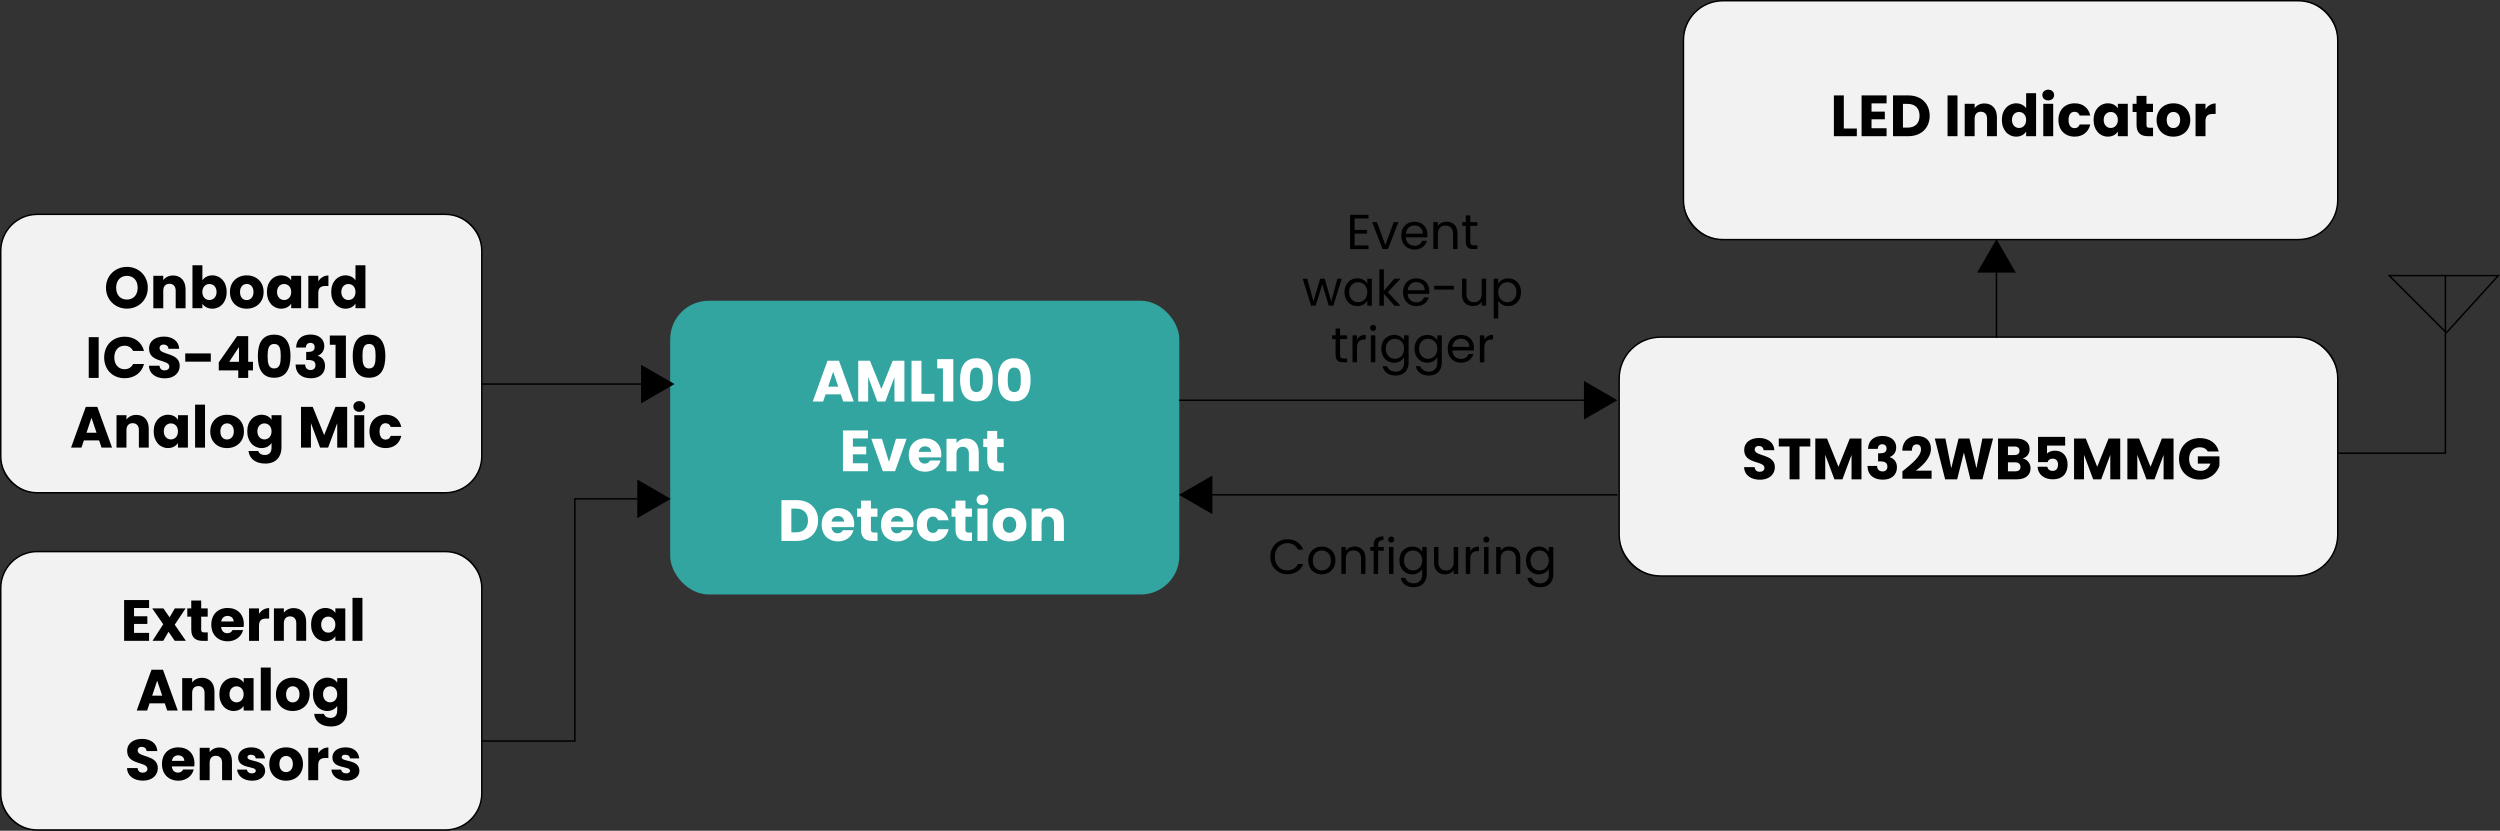 <svg xmlns="http://www.w3.org/2000/svg" id="Layer_2" viewBox="0 0 1678.67 557.8"><rect x="0" y="0" width="1678.67" height="557.8" fill="#333333" stroke="none"/><g id="Layer_1-2"><rect x=".5" y="143.93" width="323.01" height="186.94" rx="24.53" ry="24.53" style="fill:#f2f2f2; stroke-width:0px;"></rect><path d="M298.99,331.37H25.02c-13.8,0-25.02-11.23-25.02-25.03v-137.88c0-13.8,11.23-25.03,25.02-25.03h273.96c13.8,0,25.03,11.23,25.03,25.03v137.88c0,13.8-11.23,25.03-25.03,25.03ZM25.02,144.43c-13.25,0-24.02,10.78-24.02,24.03v137.88c0,13.25,10.78,24.03,24.02,24.03h273.96c13.25,0,24.03-10.78,24.03-24.03v-137.88c0-13.25-10.78-24.03-24.03-24.03H25.02Z" style="fill:#000; stroke-width:0px;"></path><rect x=".5" y="370.36" width="323.01" height="186.94" rx="24.53" ry="24.53" style="fill:#f2f2f2; stroke-width:0px;"></rect><path d="M298.99,557.8H25.02c-13.8,0-25.02-11.23-25.02-25.03v-137.88c0-13.8,11.23-25.03,25.02-25.03h273.96c13.8,0,25.03,11.23,25.03,25.03v137.88c0,13.8-11.23,25.03-25.03,25.03ZM25.02,370.86c-13.25,0-24.02,10.78-24.02,24.03v137.88c0,13.25,10.78,24.03,24.02,24.03h273.96c13.25,0,24.03-10.78,24.03-24.03v-137.88c0-13.25-10.78-24.03-24.03-24.03H25.02Z" style="fill:#000; stroke-width:0px;"></path><rect x="1130.38" y=".5" width="439.34" height="160.38" rx="26.49" ry="26.49" style="fill:#f2f2f2; stroke-width:0px;"></rect><path d="M1543.23,161.38h-386.36c-14.88,0-26.99-12.11-26.99-26.99V26.99c0-14.88,12.11-26.99,26.99-26.99h386.36c14.88,0,26.99,12.11,26.99,26.99v107.39c0,14.88-12.11,26.99-26.99,26.99ZM1156.87,1c-14.33,0-25.99,11.66-25.99,25.99v107.39c0,14.33,11.66,25.99,25.99,25.99h386.36c14.33,0,25.99-11.66,25.99-25.99V26.99c0-14.33-11.66-25.99-25.99-25.99h-386.36Z" style="fill:#000; stroke-width:0px;"></path><rect x="1087.22" y="226.38" width="482.5" height="160.38" rx="27.76" ry="27.76" style="fill:#f2f2f2; stroke-width:0px;"></rect><path d="M1541.96,387.26h-426.98c-15.58,0-28.26-12.68-28.26-28.26v-104.85c0-15.58,12.68-28.26,28.26-28.26h426.98c15.58,0,28.26,12.68,28.26,28.26v104.85c0,15.58-12.68,28.26-28.26,28.26ZM1114.98,226.88c-15.03,0-27.26,12.23-27.26,27.26v104.85c0,15.03,12.23,27.26,27.26,27.26h426.98c15.03,0,27.26-12.23,27.26-27.26v-104.85c0-15.03-12.23-27.26-27.26-27.26h-426.98Z" style="fill:#000; stroke-width:0px;"></path><rect x="450" y="201.94" width="341.88" height="197.24" rx="25.92" ry="25.92" style="fill:#32a5a0; stroke-width:0px;"></rect><path d="M85.24,207.24c-7.76,0-14.08-5.81-14.08-14.04s6.32-14,14.08-14,14,5.77,14,14-6.24,14.04-14,14.04ZM85.24,201.15c4.37,0,7.21-3.16,7.21-7.96s-2.85-7.96-7.21-7.96-7.25,3.08-7.25,7.96,2.81,7.96,7.25,7.96Z" style="fill:#000; stroke-width:0px;"></path><path d="M117.96,195.15c0-2.96-1.64-4.6-4.17-4.6s-4.17,1.64-4.17,4.6v11.82h-6.67v-21.76h6.67v2.89c1.33-1.83,3.67-3.12,6.59-3.12,5.03,0,8.39,3.43,8.39,9.28v12.71h-6.63v-11.82Z" style="fill:#000; stroke-width:0px;"></path><path d="M142.61,184.89c5.38,0,9.59,4.29,9.59,11.15s-4.25,11.23-9.59,11.23c-3.2,0-5.5-1.44-6.71-3.35v3.04h-6.67v-28.86h6.67v10.18c1.21-1.95,3.59-3.39,6.71-3.39ZM140.62,190.7c-2.5,0-4.76,1.91-4.76,5.38s2.26,5.38,4.76,5.38,4.8-1.95,4.8-5.42-2.26-5.34-4.8-5.34Z" style="fill:#000; stroke-width:0px;"></path><path d="M165.62,207.28c-6.4,0-11.23-4.29-11.23-11.19s4.95-11.19,11.31-11.19,11.31,4.29,11.31,11.19-4.99,11.19-11.39,11.19ZM165.62,201.5c2.38,0,4.6-1.75,4.6-5.42s-2.18-5.42-4.53-5.42-4.52,1.72-4.52,5.42,2.03,5.42,4.45,5.42Z" style="fill:#000; stroke-width:0px;"></path><path d="M188.82,184.89c3.24,0,5.54,1.48,6.71,3.39v-3.08h6.67v21.76h-6.67v-3.08c-1.21,1.91-3.51,3.39-6.75,3.39-5.3,0-9.55-4.37-9.55-11.23s4.25-11.15,9.59-11.15ZM190.77,190.7c-2.5,0-4.76,1.87-4.76,5.34s2.26,5.42,4.76,5.42,4.76-1.91,4.76-5.38-2.22-5.38-4.76-5.38Z" style="fill:#000; stroke-width:0px;"></path><path d="M213.7,206.96h-6.67v-21.76h6.67v3.63c1.52-2.3,3.9-3.86,6.83-3.86v7.06h-1.83c-3.16,0-4.99,1.09-4.99,4.84v10.1Z" style="fill:#000; stroke-width:0px;"></path><path d="M231.99,184.89c2.89,0,5.38,1.33,6.71,3.31v-10.1h6.67v28.86h-6.67v-3.12c-1.21,1.99-3.51,3.43-6.71,3.43-5.34,0-9.59-4.37-9.59-11.23s4.25-11.15,9.59-11.15ZM233.94,190.7c-2.5,0-4.76,1.87-4.76,5.34s2.26,5.42,4.76,5.42,4.76-1.91,4.76-5.38-2.22-5.38-4.76-5.38Z" style="fill:#000; stroke-width:0px;"></path><path d="M59.58,226.39h6.67v27.38h-6.67v-27.38Z" style="fill:#000; stroke-width:0px;"></path><path d="M83.72,226.07c6.51,0,11.43,3.67,12.99,9.59h-7.33c-1.13-2.34-3.2-3.51-5.73-3.51-4.1,0-6.9,3.04-6.9,7.88s2.81,7.88,6.9,7.88c2.54,0,4.6-1.17,5.73-3.51h7.33c-1.56,5.93-6.47,9.56-12.99,9.56-8.07,0-13.77-5.73-13.77-13.92s5.69-13.96,13.77-13.96Z" style="fill:#000; stroke-width:0px;"></path><path d="M110.7,254.04c-5.89,0-10.49-2.92-10.69-8.46h7.1c.19,2.11,1.52,3.12,3.39,3.12s3.2-.98,3.2-2.57c0-5.07-13.69-2.34-13.61-12.05,0-5.19,4.25-8.07,9.98-8.07s9.98,2.96,10.26,8.19h-7.21c-.12-1.75-1.37-2.81-3.16-2.85-1.6-.04-2.81.78-2.81,2.5,0,4.76,13.53,2.61,13.53,11.78,0,4.6-3.59,8.42-9.98,8.42Z" style="fill:#000; stroke-width:0px;"></path><path d="M124.39,237.31h17.16v5.54h-17.16v-5.54Z" style="fill:#000; stroke-width:0px;"></path><path d="M160,248.7h-13.11v-5.38l12.32-17.63h7.45v17.24h3.2v5.77h-3.2v5.07h-6.67v-5.07ZM160.47,242.92v-9.91l-6.55,9.91h6.55Z" style="fill:#000; stroke-width:0px;"></path><path d="M184.1,224.71c8.11,0,10.96,6.08,10.96,14.43s-2.85,14.51-10.96,14.51-10.96-6.08-10.96-14.51,2.85-14.43,10.96-14.43ZM184.1,230.95c-3.94,0-4.41,3.82-4.41,8.19s.47,8.27,4.41,8.27,4.41-3.74,4.41-8.27-.47-8.19-4.41-8.19Z" style="fill:#000; stroke-width:0px;"></path><path d="M208.51,224.63c6.01,0,9.24,3.43,9.24,7.72,0,3.74-2.34,5.73-4.29,6.4v.16c2.85.94,4.8,3.12,4.8,6.86,0,4.8-3.43,8.23-9.4,8.23s-10.22-2.81-10.41-9.24h6.47c.04,2.22,1.25,3.71,3.71,3.71,2.07,0,3.2-1.33,3.2-3.2,0-2.54-1.52-3.55-4.99-3.55h-1.25v-5.42h1.25c2.26,0,4.45-.55,4.45-3.12,0-1.91-1.13-2.96-2.92-2.96-2.15,0-2.92,1.56-3.04,3.12h-6.51c.23-5.62,3.9-8.7,9.71-8.7Z" style="fill:#000; stroke-width:0px;"></path><path d="M225.32,231.5h-3.86v-6.2h10.8v28.47h-6.94v-22.27Z" style="fill:#000; stroke-width:0px;"></path><path d="M247.79,224.71c8.11,0,10.96,6.08,10.96,14.43s-2.85,14.51-10.96,14.51-10.96-6.08-10.96-14.51,2.85-14.43,10.96-14.43ZM247.79,230.95c-3.94,0-4.41,3.82-4.41,8.19s.47,8.27,4.41,8.27,4.41-3.74,4.41-8.27-.47-8.19-4.41-8.19Z" style="fill:#000; stroke-width:0px;"></path><path d="M66.54,295.73h-10.22l-1.64,4.84h-6.98l9.91-27.38h7.72l9.91,27.38h-7.06l-1.64-4.84ZM61.43,280.56l-3.35,10.02h6.75l-3.39-10.02Z" style="fill:#000; stroke-width:0px;"></path><path d="M93.25,288.75c0-2.96-1.64-4.6-4.17-4.6s-4.17,1.64-4.17,4.6v11.82h-6.67v-21.76h6.67v2.89c1.33-1.83,3.67-3.12,6.59-3.12,5.03,0,8.38,3.43,8.38,9.28v12.71h-6.63v-11.82Z" style="fill:#000; stroke-width:0px;"></path><path d="M112.79,278.49c3.24,0,5.54,1.48,6.71,3.39v-3.08h6.67v21.76h-6.67v-3.08c-1.21,1.91-3.51,3.39-6.75,3.39-5.3,0-9.56-4.37-9.56-11.23s4.25-11.15,9.59-11.15ZM114.74,284.3c-2.5,0-4.76,1.87-4.76,5.34s2.26,5.42,4.76,5.42,4.76-1.91,4.76-5.38-2.22-5.38-4.76-5.38Z" style="fill:#000; stroke-width:0px;"></path><path d="M131,271.7h6.67v28.86h-6.67v-28.86Z" style="fill:#000; stroke-width:0px;"></path><path d="M152.41,300.88c-6.4,0-11.23-4.29-11.23-11.19s4.95-11.19,11.31-11.19,11.31,4.29,11.31,11.19-4.99,11.19-11.39,11.19ZM152.41,295.11c2.38,0,4.6-1.76,4.6-5.42s-2.18-5.42-4.52-5.42-4.52,1.72-4.52,5.42,2.03,5.42,4.45,5.42Z" style="fill:#000; stroke-width:0px;"></path><path d="M175.62,278.49c3.2,0,5.54,1.44,6.71,3.39v-3.08h6.67v21.72c0,5.81-3.35,10.76-10.88,10.76-6.47,0-10.69-3.28-11.27-8.46h6.59c.43,1.64,2.07,2.69,4.37,2.69,2.54,0,4.52-1.33,4.52-4.99v-3.08c-1.21,1.91-3.51,3.43-6.71,3.43-5.34,0-9.59-4.37-9.59-11.23s4.25-11.15,9.59-11.15ZM177.57,284.3c-2.5,0-4.76,1.87-4.76,5.34s2.26,5.42,4.76,5.42,4.76-1.91,4.76-5.38-2.22-5.38-4.76-5.38Z" style="fill:#000; stroke-width:0px;"></path><path d="M202.1,273.19h7.88l7.68,18.95,7.61-18.95h7.84v27.38h-6.67v-16.42l-6.12,16.42h-5.38l-6.16-16.46v16.46h-6.67v-27.38Z" style="fill:#000; stroke-width:0px;"></path><path d="M237.28,272.95c0-2.03,1.6-3.63,3.98-3.63s3.94,1.6,3.94,3.63-1.6,3.59-3.94,3.59-3.98-1.6-3.98-3.59ZM237.9,278.8h6.67v21.76h-6.67v-21.76Z" style="fill:#000; stroke-width:0px;"></path><path d="M259,278.49c5.46,0,9.32,3,10.45,8.19h-7.1c-.55-1.52-1.64-2.5-3.47-2.5-2.38,0-4.02,1.87-4.02,5.5s1.64,5.5,4.02,5.5c1.83,0,2.89-.9,3.47-2.5h7.1c-1.13,5.03-4.99,8.19-10.45,8.19-6.4,0-10.92-4.29-10.92-11.19s4.52-11.19,10.92-11.19Z" style="fill:#000; stroke-width:0px;"></path><path d="M100.11,408.26h-10.1v5.54h8.93v5.15h-8.93v6.01h10.1v5.34h-16.77v-27.38h16.77v5.34Z" style="fill:#000; stroke-width:0px;"></path><path d="M113.14,424.25l-3.51,6.04h-7.22l7.18-11.12-7.37-10.65h7.49l4.17,6.01,3.51-6.01h7.22l-7.29,10.96,7.49,10.8h-7.49l-4.17-6.04Z" style="fill:#000; stroke-width:0px;"></path><path d="M128.42,414.08h-2.65v-5.54h2.65v-5.3h6.67v5.3h4.37v5.54h-4.37v8.74c0,1.29.54,1.83,2.03,1.83h2.38v5.66h-3.39c-4.52,0-7.68-1.91-7.68-7.57v-8.66Z" style="fill:#000; stroke-width:0px;"></path><path d="M152.88,430.61c-6.4,0-11-4.29-11-11.19s4.52-11.19,11-11.19,10.84,4.21,10.84,10.84c0,.62-.04,1.29-.12,1.95h-15.09c.23,2.85,1.99,4.17,4.13,4.17,1.87,0,2.93-.94,3.47-2.11h7.1c-1.05,4.25-4.91,7.53-10.33,7.53ZM148.55,417.31h8.35c0-2.38-1.87-3.74-4.09-3.74s-3.86,1.33-4.25,3.74Z" style="fill:#000; stroke-width:0px;"></path><path d="M173.9,430.3h-6.67v-21.76h6.67v3.63c1.52-2.3,3.9-3.86,6.83-3.86v7.06h-1.83c-3.16,0-4.99,1.09-4.99,4.84v10.1Z" style="fill:#000; stroke-width:0px;"></path><path d="M198.94,418.48c0-2.96-1.64-4.6-4.17-4.6s-4.17,1.64-4.17,4.6v11.82h-6.67v-21.76h6.67v2.89c1.33-1.83,3.67-3.12,6.59-3.12,5.03,0,8.39,3.43,8.39,9.28v12.71h-6.63v-11.82Z" style="fill:#000; stroke-width:0px;"></path><path d="M218.47,408.23c3.24,0,5.54,1.48,6.71,3.39v-3.08h6.67v21.76h-6.67v-3.08c-1.21,1.91-3.51,3.39-6.75,3.39-5.3,0-9.56-4.37-9.56-11.23s4.25-11.15,9.6-11.15ZM220.42,414.04c-2.5,0-4.76,1.87-4.76,5.34s2.26,5.42,4.76,5.42,4.76-1.91,4.76-5.38-2.22-5.38-4.76-5.38Z" style="fill:#000; stroke-width:0px;"></path><path d="M236.69,401.44h6.67v28.86h-6.67v-28.86Z" style="fill:#000; stroke-width:0px;"></path><path d="M110.64,472.26h-10.22l-1.64,4.84h-6.98l9.91-27.38h7.72l9.91,27.38h-7.06l-1.64-4.84ZM105.53,457.09l-3.35,10.02h6.75l-3.39-10.02Z" style="fill:#000; stroke-width:0px;"></path><path d="M137.36,465.28c0-2.96-1.64-4.6-4.17-4.6s-4.17,1.64-4.17,4.6v11.82h-6.67v-21.76h6.67v2.89c1.33-1.83,3.67-3.12,6.59-3.12,5.03,0,8.39,3.43,8.39,9.28v12.71h-6.63v-11.82Z" style="fill:#000; stroke-width:0px;"></path><path d="M156.89,455.03c3.24,0,5.54,1.48,6.71,3.39v-3.08h6.67v21.76h-6.67v-3.08c-1.21,1.91-3.51,3.39-6.75,3.39-5.3,0-9.56-4.37-9.56-11.23s4.25-11.15,9.6-11.15ZM158.84,460.84c-2.5,0-4.76,1.87-4.76,5.34s2.26,5.42,4.76,5.42,4.76-1.91,4.76-5.38-2.22-5.38-4.76-5.38Z" style="fill:#000; stroke-width:0px;"></path><path d="M175.11,448.24h6.67v28.86h-6.67v-28.86Z" style="fill:#000; stroke-width:0px;"></path><path d="M196.52,477.41c-6.4,0-11.23-4.29-11.23-11.19s4.95-11.19,11.31-11.19,11.31,4.29,11.31,11.19-4.99,11.19-11.39,11.19ZM196.52,471.64c2.38,0,4.6-1.75,4.6-5.42s-2.18-5.42-4.52-5.42-4.52,1.72-4.52,5.42,2.03,5.42,4.45,5.42Z" style="fill:#000; stroke-width:0px;"></path><path d="M219.72,455.03c3.2,0,5.54,1.44,6.71,3.39v-3.08h6.67v21.72c0,5.81-3.35,10.76-10.88,10.76-6.47,0-10.69-3.28-11.27-8.46h6.59c.43,1.64,2.07,2.69,4.37,2.69,2.54,0,4.52-1.33,4.52-4.99v-3.08c-1.21,1.91-3.51,3.43-6.71,3.43-5.34,0-9.6-4.37-9.6-11.23s4.25-11.15,9.6-11.15ZM221.67,460.84c-2.5,0-4.76,1.87-4.76,5.34s2.26,5.42,4.76,5.42,4.76-1.91,4.76-5.38-2.22-5.38-4.76-5.38Z" style="fill:#000; stroke-width:0px;"></path><path d="M96,524.17c-5.89,0-10.49-2.92-10.69-8.46h7.1c.19,2.11,1.52,3.12,3.39,3.12s3.2-.98,3.2-2.57c0-5.07-13.69-2.34-13.61-12.05,0-5.19,4.25-8.07,9.98-8.07s9.98,2.96,10.26,8.19h-7.21c-.12-1.75-1.37-2.81-3.16-2.85-1.6-.04-2.81.78-2.81,2.5,0,4.76,13.53,2.61,13.53,11.78,0,4.6-3.59,8.42-9.98,8.42Z" style="fill:#000; stroke-width:0px;"></path><path d="M119.75,524.21c-6.4,0-11-4.29-11-11.19s4.52-11.19,11-11.19,10.84,4.21,10.84,10.84c0,.62-.04,1.29-.12,1.95h-15.09c.23,2.85,1.99,4.17,4.13,4.17,1.87,0,2.93-.94,3.47-2.11h7.1c-1.05,4.25-4.91,7.53-10.34,7.53ZM115.42,510.91h8.35c0-2.38-1.87-3.74-4.1-3.74s-3.86,1.33-4.25,3.74Z" style="fill:#000; stroke-width:0px;"></path><path d="M149.11,512.08c0-2.96-1.64-4.6-4.17-4.6s-4.17,1.64-4.17,4.6v11.82h-6.67v-21.76h6.67v2.89c1.33-1.83,3.67-3.12,6.59-3.12,5.03,0,8.39,3.43,8.39,9.28v12.71h-6.63v-11.82Z" style="fill:#000; stroke-width:0px;"></path><path d="M169.24,524.21c-5.81,0-9.71-3.24-10.02-7.45h6.59c.16,1.52,1.52,2.54,3.35,2.54,1.72,0,2.61-.78,2.61-1.75,0-3.51-11.86-.98-11.86-8.97,0-3.71,3.16-6.75,8.85-6.75s8.74,3.12,9.17,7.41h-6.16c-.2-1.48-1.33-2.46-3.2-2.46-1.56,0-2.42.62-2.42,1.68,0,3.47,11.78,1.01,11.89,9.13,0,3.78-3.35,6.63-8.81,6.63Z" style="fill:#000; stroke-width:0px;"></path><path d="M192.05,524.21c-6.4,0-11.23-4.29-11.23-11.19s4.95-11.19,11.31-11.19,11.31,4.29,11.31,11.19-4.99,11.19-11.39,11.19ZM192.05,518.44c2.38,0,4.6-1.75,4.6-5.42s-2.18-5.42-4.53-5.42-4.52,1.72-4.52,5.42,2.03,5.42,4.45,5.42Z" style="fill:#000; stroke-width:0px;"></path><path d="M213.66,523.9h-6.67v-21.76h6.67v3.63c1.52-2.3,3.9-3.86,6.83-3.86v7.06h-1.83c-3.16,0-4.99,1.09-4.99,4.84v10.1Z" style="fill:#000; stroke-width:0px;"></path><path d="M232.53,524.21c-5.81,0-9.71-3.24-10.02-7.45h6.59c.16,1.52,1.52,2.54,3.35,2.54,1.72,0,2.61-.78,2.61-1.75,0-3.51-11.86-.98-11.86-8.97,0-3.71,3.16-6.75,8.85-6.75s8.74,3.12,9.17,7.41h-6.16c-.2-1.48-1.33-2.46-3.2-2.46-1.56,0-2.42.62-2.42,1.68,0,3.47,11.78,1.01,11.9,9.13,0,3.78-3.35,6.63-8.81,6.63Z" style="fill:#000; stroke-width:0px;"></path><path d="M564.56,264.78h-10.22l-1.64,4.84h-6.98l9.91-27.38h7.72l9.91,27.38h-7.06l-1.64-4.84ZM559.45,249.61l-3.35,10.02h6.75l-3.39-10.02Z" style="fill:#fff; stroke-width:0px;"></path><path d="M576.26,242.23h7.88l7.68,18.96,7.61-18.96h7.84v27.38h-6.67v-16.42l-6.12,16.42h-5.38l-6.16-16.46v16.46h-6.67v-27.38Z" style="fill:#fff; stroke-width:0px;"></path><path d="M618.73,242.23v22.23h8.74v5.15h-15.41v-27.38h6.67Z" style="fill:#fff; stroke-width:0px;"></path><path d="M633.16,247.34h-3.86v-6.2h10.8v28.47h-6.94v-22.27Z" style="fill:#fff; stroke-width:0px;"></path><path d="M655.62,240.56c8.11,0,10.96,6.08,10.96,14.43s-2.85,14.51-10.96,14.51-10.96-6.08-10.96-14.51,2.85-14.43,10.96-14.43ZM655.62,246.8c-3.94,0-4.41,3.82-4.41,8.19s.47,8.27,4.41,8.27,4.41-3.74,4.41-8.27-.47-8.19-4.41-8.19Z" style="fill:#fff; stroke-width:0px;"></path><path d="M681.05,240.56c8.11,0,10.96,6.08,10.96,14.43s-2.85,14.51-10.96,14.51-10.96-6.08-10.96-14.51,2.85-14.43,10.96-14.43ZM681.05,246.8c-3.94,0-4.41,3.82-4.41,8.19s.47,8.27,4.41,8.27,4.41-3.74,4.41-8.27-.47-8.19-4.41-8.19Z" style="fill:#fff; stroke-width:0px;"></path><path d="M582.79,294.38h-10.1v5.54h8.93v5.15h-8.93v6.01h10.1v5.34h-16.77v-27.38h16.77v5.34Z" style="fill:#fff; stroke-width:0px;"></path><path d="M592.19,294.65l4.72,15.52,4.72-15.52h7.1l-7.72,21.76h-8.23l-7.72-21.76h7.14Z" style="fill:#fff; stroke-width:0px;"></path><path d="M621.21,316.73c-6.4,0-11-4.29-11-11.19s4.52-11.19,11-11.19,10.84,4.21,10.84,10.84c0,.62-.04,1.29-.12,1.95h-15.09c.23,2.85,1.99,4.17,4.13,4.17,1.87,0,2.93-.94,3.47-2.11h7.1c-1.05,4.25-4.91,7.53-10.33,7.53ZM616.88,303.43h8.35c0-2.38-1.87-3.74-4.09-3.74s-3.86,1.33-4.25,3.74Z" style="fill:#fff; stroke-width:0px;"></path><path d="M650.57,304.6c0-2.96-1.64-4.6-4.17-4.6s-4.17,1.64-4.17,4.6v11.82h-6.67v-21.76h6.67v2.89c1.33-1.83,3.67-3.12,6.59-3.12,5.03,0,8.38,3.43,8.38,9.28v12.71h-6.63v-11.82Z" style="fill:#fff; stroke-width:0px;"></path><path d="M662.9,300.19h-2.65v-5.54h2.65v-5.3h6.67v5.3h4.37v5.54h-4.37v8.74c0,1.29.55,1.83,2.03,1.83h2.38v5.66h-3.39c-4.52,0-7.68-1.91-7.68-7.57v-8.66Z" style="fill:#fff; stroke-width:0px;"></path><path d="M549.31,349.52c0,8.11-5.62,13.69-14.35,13.69h-10.26v-27.38h10.26c8.74,0,14.35,5.54,14.35,13.69ZM534.53,357.44c5.03,0,8-2.89,8-7.92s-2.96-8-8-8h-3.16v15.91h3.16Z" style="fill:#fff; stroke-width:0px;"></path><path d="M562.73,363.53c-6.4,0-11-4.29-11-11.19s4.52-11.19,11-11.19,10.84,4.21,10.84,10.84c0,.62-.04,1.29-.12,1.95h-15.09c.23,2.85,1.99,4.17,4.13,4.17,1.87,0,2.92-.94,3.47-2.11h7.1c-1.05,4.25-4.91,7.53-10.34,7.53ZM558.4,350.23h8.35c0-2.38-1.87-3.74-4.1-3.74s-3.86,1.33-4.25,3.74Z" style="fill:#fff; stroke-width:0px;"></path><path d="M578.13,346.99h-2.65v-5.54h2.65v-5.3h6.67v5.3h4.37v5.54h-4.37v8.74c0,1.29.55,1.83,2.03,1.83h2.38v5.66h-3.39c-4.52,0-7.68-1.91-7.68-7.57v-8.66Z" style="fill:#fff; stroke-width:0px;"></path><path d="M602.58,363.53c-6.4,0-11-4.29-11-11.19s4.52-11.19,11-11.19,10.84,4.21,10.84,10.84c0,.62-.04,1.29-.12,1.95h-15.09c.23,2.85,1.99,4.17,4.13,4.17,1.87,0,2.92-.94,3.47-2.11h7.1c-1.05,4.25-4.91,7.53-10.34,7.53ZM598.25,350.23h8.35c0-2.38-1.87-3.74-4.1-3.74s-3.86,1.33-4.25,3.74Z" style="fill:#fff; stroke-width:0px;"></path><path d="M626.53,341.14c5.46,0,9.32,3,10.45,8.19h-7.1c-.55-1.52-1.64-2.5-3.47-2.5-2.38,0-4.02,1.87-4.02,5.5s1.64,5.5,4.02,5.5c1.83,0,2.89-.9,3.47-2.5h7.1c-1.13,5.03-4.99,8.19-10.45,8.19-6.4,0-10.92-4.29-10.92-11.19s4.52-11.19,10.92-11.19Z" style="fill:#fff; stroke-width:0px;"></path><path d="M641.58,346.99h-2.65v-5.54h2.65v-5.3h6.67v5.3h4.37v5.54h-4.37v8.74c0,1.29.55,1.83,2.03,1.83h2.38v5.66h-3.39c-4.52,0-7.68-1.91-7.68-7.57v-8.66Z" style="fill:#fff; stroke-width:0px;"></path><path d="M655.74,335.6c0-2.03,1.6-3.63,3.98-3.63s3.94,1.6,3.94,3.63-1.6,3.59-3.94,3.59-3.98-1.6-3.98-3.59ZM656.36,341.45h6.67v21.76h-6.67v-21.76Z" style="fill:#fff; stroke-width:0px;"></path><path d="M677.77,363.53c-6.4,0-11.23-4.29-11.23-11.19s4.95-11.19,11.31-11.19,11.31,4.29,11.31,11.19-4.99,11.19-11.39,11.19ZM677.77,357.75c2.38,0,4.6-1.76,4.6-5.42s-2.18-5.42-4.52-5.42-4.52,1.72-4.52,5.42,2.03,5.42,4.45,5.42Z" style="fill:#fff; stroke-width:0px;"></path><path d="M707.73,351.4c0-2.96-1.64-4.6-4.17-4.6s-4.17,1.64-4.17,4.6v11.82h-6.67v-21.76h6.67v2.89c1.33-1.83,3.67-3.12,6.59-3.12,5.03,0,8.38,3.43,8.38,9.28v12.71h-6.63v-11.82Z" style="fill:#fff; stroke-width:0px;"></path><path d="M1238.06,64.07v22.23h8.74v5.15h-15.41v-27.38h6.67Z" style="fill:#000; stroke-width:0px;"></path><path d="M1266.77,69.41h-10.1v5.54h8.93v5.15h-8.93v6.01h10.1v5.34h-16.77v-27.38h16.77v5.34Z" style="fill:#000; stroke-width:0px;"></path><path d="M1295.71,77.76c0,8.11-5.62,13.69-14.35,13.69h-10.26v-27.38h10.26c8.74,0,14.35,5.54,14.35,13.69ZM1280.93,85.68c5.03,0,7.99-2.89,7.99-7.92s-2.96-8-7.99-8h-3.16v15.91h3.16Z" style="fill:#000; stroke-width:0px;"></path><path d="M1307.72,64.07h6.67v27.38h-6.67v-27.38Z" style="fill:#000; stroke-width:0px;"></path><path d="M1334.24,79.63c0-2.96-1.64-4.6-4.17-4.6s-4.17,1.64-4.17,4.6v11.82h-6.67v-21.76h6.67v2.89c1.33-1.83,3.67-3.12,6.59-3.12,5.03,0,8.38,3.43,8.38,9.28v12.71h-6.63v-11.82Z" style="fill:#000; stroke-width:0px;"></path><path d="M1353.78,69.37c2.89,0,5.38,1.33,6.71,3.31v-10.1h6.67v28.86h-6.67v-3.12c-1.21,1.99-3.51,3.43-6.71,3.43-5.34,0-9.59-4.37-9.59-11.23s4.25-11.15,9.59-11.15ZM1355.73,75.18c-2.5,0-4.76,1.87-4.76,5.34s2.26,5.42,4.76,5.42,4.76-1.91,4.76-5.38-2.22-5.38-4.76-5.38Z" style="fill:#000; stroke-width:0px;"></path><path d="M1371.36,63.84c0-2.03,1.6-3.63,3.98-3.63s3.94,1.6,3.94,3.63-1.6,3.59-3.94,3.59-3.98-1.6-3.98-3.59ZM1371.99,69.69h6.67v21.76h-6.67v-21.76Z" style="fill:#000; stroke-width:0px;"></path><path d="M1393.09,69.37c5.46,0,9.32,3,10.45,8.19h-7.1c-.55-1.52-1.64-2.5-3.47-2.5-2.38,0-4.02,1.87-4.02,5.5s1.64,5.5,4.02,5.5c1.83,0,2.89-.9,3.47-2.5h7.1c-1.13,5.03-4.99,8.19-10.45,8.19-6.4,0-10.92-4.29-10.92-11.19s4.52-11.19,10.92-11.19Z" style="fill:#000; stroke-width:0px;"></path><path d="M1415.36,69.37c3.24,0,5.54,1.48,6.71,3.39v-3.08h6.67v21.76h-6.67v-3.08c-1.21,1.91-3.51,3.39-6.75,3.39-5.3,0-9.55-4.37-9.55-11.23s4.25-11.15,9.59-11.15ZM1417.31,75.18c-2.5,0-4.76,1.87-4.76,5.34s2.26,5.42,4.76,5.42,4.76-1.91,4.76-5.38-2.22-5.38-4.76-5.38Z" style="fill:#000; stroke-width:0px;"></path><path d="M1434.62,75.22h-2.65v-5.54h2.65v-5.3h6.67v5.3h4.37v5.54h-4.37v8.74c0,1.29.55,1.83,2.03,1.83h2.38v5.66h-3.39c-4.52,0-7.68-1.91-7.68-7.57v-8.66Z" style="fill:#000; stroke-width:0px;"></path><path d="M1459.31,91.76c-6.4,0-11.23-4.29-11.23-11.19s4.95-11.19,11.31-11.19,11.31,4.29,11.31,11.19-4.99,11.19-11.39,11.19ZM1459.31,85.99c2.38,0,4.6-1.75,4.6-5.42s-2.18-5.42-4.52-5.42-4.52,1.72-4.52,5.42,2.03,5.42,4.45,5.42Z" style="fill:#000; stroke-width:0px;"></path><path d="M1480.91,91.45h-6.67v-21.76h6.67v3.63c1.52-2.3,3.9-3.86,6.82-3.86v7.06h-1.83c-3.16,0-4.99,1.09-4.99,4.84v10.1Z" style="fill:#000; stroke-width:0px;"></path><path d="M1181.79,322.12c-5.89,0-10.49-2.93-10.69-8.46h7.1c.2,2.11,1.52,3.12,3.39,3.12s3.2-.97,3.2-2.57c0-5.07-13.69-2.34-13.61-12.05,0-5.19,4.25-8.07,9.98-8.07s9.98,2.96,10.26,8.19h-7.21c-.12-1.76-1.37-2.81-3.16-2.85-1.6-.04-2.81.78-2.81,2.5,0,4.76,13.53,2.61,13.53,11.78,0,4.6-3.59,8.42-9.98,8.42Z" style="fill:#000; stroke-width:0px;"></path><path d="M1194.38,294.47h21.18v5.34h-7.25v22.04h-6.67v-22.04h-7.25v-5.34Z" style="fill:#000; stroke-width:0px;"></path><path d="M1218.91,294.47h7.88l7.68,18.96,7.61-18.96h7.84v27.38h-6.67v-16.42l-6.12,16.42h-5.38l-6.16-16.46v16.46h-6.67v-27.38Z" style="fill:#000; stroke-width:0px;"></path><path d="M1264,292.71c6.01,0,9.24,3.43,9.24,7.72,0,3.74-2.34,5.73-4.29,6.4v.16c2.85.94,4.8,3.12,4.8,6.86,0,4.8-3.43,8.23-9.4,8.23s-10.22-2.81-10.41-9.24h6.47c.04,2.22,1.25,3.71,3.71,3.71,2.07,0,3.2-1.33,3.2-3.2,0-2.54-1.52-3.55-4.99-3.55h-1.25v-5.42h1.25c2.26,0,4.45-.55,4.45-3.12,0-1.91-1.13-2.96-2.92-2.96-2.15,0-2.93,1.56-3.04,3.12h-6.51c.23-5.62,3.9-8.7,9.71-8.7Z" style="fill:#000; stroke-width:0px;"></path><path d="M1277.41,316.5c6.04-4.99,12.48-9.95,12.48-14.74,0-2.07-.94-3.39-2.96-3.39s-3.16,1.56-3.16,4.25h-6.44c.2-6.9,4.68-9.87,9.87-9.87,6.47,0,9.36,3.78,9.36,8.58,0,6.24-5.58,11.23-10.1,14.7h10.53v5.42h-19.58v-4.95Z" style="fill:#000; stroke-width:0px;"></path><path d="M1299.14,294.47h7.14l3.94,19.93,4.88-19.93h7.33l4.68,19.93,3.98-19.93h7.18l-7.14,27.38h-8.07l-4.37-18.02-4.52,18.02h-8.07l-6.94-27.38Z" style="fill:#000; stroke-width:0px;"></path><path d="M1354.36,321.85h-12.75v-27.38h12.32c5.58,0,8.89,2.77,8.89,7.1,0,3.32-1.99,5.46-4.64,6.24,3.2.66,5.27,3.47,5.27,6.59,0,4.52-3.32,7.45-9.09,7.45ZM1352.64,299.81h-4.37v5.73h4.37c2.18,0,3.39-.97,3.39-2.85s-1.21-2.89-3.39-2.89ZM1353.11,310.42h-4.84v6.05h4.91c2.22,0,3.51-1.01,3.51-2.96s-1.37-3.08-3.59-3.08Z" style="fill:#000; stroke-width:0px;"></path><path d="M1386.69,293.34v5.85h-12.17v5.38c1.01-1.13,2.96-1.95,5.23-1.95,6.2,0,8.58,4.72,8.58,9.32,0,6.01-3.51,9.91-9.83,9.91s-10.1-3.55-10.33-8.46h6.51c.27,1.48,1.4,2.81,3.59,2.81,2.54,0,3.63-1.83,3.63-4.29s-1.29-3.94-3.67-3.94c-1.87,0-2.96,1.01-3.32,2.34h-6.43v-16.97h18.21Z" style="fill:#000; stroke-width:0px;"></path><path d="M1392.66,294.47h7.88l7.68,18.96,7.61-18.96h7.84v27.38h-6.67v-16.42l-6.12,16.42h-5.38l-6.16-16.46v16.46h-6.67v-27.38Z" style="fill:#000; stroke-width:0px;"></path><path d="M1428.46,294.47h7.88l7.68,18.96,7.61-18.96h7.84v27.38h-6.67v-16.42l-6.12,16.42h-5.38l-6.16-16.46v16.46h-6.67v-27.38Z" style="fill:#000; stroke-width:0px;"></path><path d="M1489.81,303.13h-7.37c-1.01-1.83-2.89-2.81-5.38-2.81-4.29,0-7.14,3.04-7.14,7.8,0,5.07,2.89,8.03,7.68,8.03,3.32,0,5.62-1.75,6.63-4.84h-8.46v-4.91h14.51v6.2c-1.4,4.72-5.97,9.44-13.18,9.44-8.19,0-13.96-5.73-13.96-13.92s5.73-13.96,13.92-13.96c6.55,0,11.31,3.35,12.75,8.97Z" style="fill:#000; stroke-width:0px;"></path><path d="M864.45,362.09c4.98,0,8.94,2.51,10.66,6.96h-3.6c-1.25-2.77-3.7-4.32-7.06-4.32-4.82,0-8.42,3.5-8.42,9.14s3.6,9.11,8.42,9.11c3.37,0,5.81-1.55,7.06-4.29h3.6c-1.72,4.42-5.68,6.9-10.66,6.9-6.44,0-11.49-4.82-11.49-11.72s5.05-11.78,11.49-11.78Z" style="fill:#000; stroke-width:0px;"></path><path d="M887.45,385.68c-5.12,0-9.01-3.63-9.01-9.37s4.03-9.31,9.14-9.31,9.14,3.6,9.14,9.31-4.13,9.37-9.27,9.37ZM887.45,383.04c3.14,0,6.21-2.15,6.21-6.73s-3-6.7-6.11-6.7-6.04,2.15-6.04,6.7,2.81,6.73,5.94,6.73Z" style="fill:#000; stroke-width:0px;"></path><path d="M913.91,375.16c0-3.7-2.01-5.58-5.05-5.58s-5.18,1.91-5.18,5.81v10h-3v-18.09h3v2.57c1.19-1.88,3.37-2.9,5.81-2.9,4.19,0,7.39,2.57,7.39,7.76v10.66h-2.97v-10.23Z" style="fill:#000; stroke-width:0px;"></path><path d="M922.36,369.78h-2.34v-2.48h2.34v-1.29c0-4.03,1.98-5.84,6.6-5.84v2.51c-2.71,0-3.6.99-3.6,3.33v1.29h3.8v2.48h-3.8v15.61h-3v-15.61Z" style="fill:#000; stroke-width:0px;"></path><path d="M932.16,362.32c0-1.16.89-2.05,2.05-2.05,1.09,0,1.98.89,1.98,2.05s-.89,2.05-1.98,2.05c-1.16,0-2.05-.89-2.05-2.05ZM932.66,367.3h3v18.09h-3v-18.09Z" style="fill:#000; stroke-width:0px;"></path><path d="M948.23,367c3.3,0,5.68,1.65,6.73,3.6v-3.3h3.04v18.48c0,4.98-3.33,8.52-8.65,8.52-4.75,0-8.15-2.41-8.75-6.27h2.97c.66,2.18,2.8,3.66,5.78,3.66,3.2,0,5.61-2.05,5.61-5.91v-3.79c-1.09,1.95-3.43,3.7-6.73,3.7-4.85,0-8.58-3.8-8.58-9.41s3.73-9.27,8.58-9.27ZM948.83,369.61c-3.3,0-6.11,2.41-6.11,6.67s2.81,6.77,6.11,6.77,6.14-2.48,6.14-6.73-2.84-6.7-6.14-6.7Z" style="fill:#000; stroke-width:0px;"></path><path d="M979.12,385.39h-3v-2.67c-1.16,1.88-3.37,2.94-5.78,2.94-4.16,0-7.43-2.57-7.43-7.76v-10.59h2.97v10.2c0,3.66,2.01,5.54,5.05,5.54s5.18-1.91,5.18-5.81v-9.93h3v18.09Z" style="fill:#000; stroke-width:0px;"></path><path d="M987.21,385.39h-3v-18.09h3v2.94c1.02-2.01,2.97-3.27,5.84-3.27v3.1h-.79c-2.87,0-5.05,1.29-5.05,5.48v9.84Z" style="fill:#000; stroke-width:0px;"></path><path d="M996.02,362.32c0-1.16.89-2.05,2.05-2.05,1.09,0,1.98.89,1.98,2.05s-.89,2.05-1.98,2.05c-1.16,0-2.05-.89-2.05-2.05ZM996.51,367.3h3v18.09h-3v-18.09Z" style="fill:#000; stroke-width:0px;"></path><path d="M1017.86,375.16c0-3.7-2.01-5.58-5.05-5.58s-5.18,1.91-5.18,5.81v10h-3v-18.09h3v2.57c1.19-1.88,3.37-2.9,5.81-2.9,4.19,0,7.39,2.57,7.39,7.76v10.66h-2.97v-10.23Z" style="fill:#000; stroke-width:0px;"></path><path d="M1033.21,367c3.3,0,5.68,1.65,6.73,3.6v-3.3h3.04v18.48c0,4.98-3.33,8.52-8.65,8.52-4.75,0-8.15-2.41-8.75-6.27h2.97c.66,2.18,2.81,3.66,5.78,3.66,3.2,0,5.61-2.05,5.61-5.91v-3.79c-1.09,1.95-3.43,3.7-6.73,3.7-4.85,0-8.58-3.8-8.58-9.41s3.73-9.27,8.58-9.27ZM1033.8,369.61c-3.3,0-6.11,2.41-6.11,6.67s2.81,6.77,6.11,6.77,6.14-2.48,6.14-6.73-2.84-6.7-6.14-6.7Z" style="fill:#000; stroke-width:0px;"></path><path d="M918.93,146.7h-9.37v7.69h8.38v2.48h-8.38v7.92h9.37v2.48h-12.38v-23.04h12.38v2.47Z" style="fill:#000; stroke-width:0px;"></path><path d="M924.57,149.17l5.64,15.31,5.61-15.31h3.2l-7.1,18.09h-3.5l-7.1-18.09h3.23Z" style="fill:#000; stroke-width:0px;"></path><path d="M949.82,167.56c-5.15,0-8.94-3.63-8.94-9.37s3.66-9.31,8.94-9.31,8.68,3.7,8.68,8.65c0,.66-.03,1.19-.1,1.81h-14.46c.23,3.66,2.81,5.68,5.88,5.68,2.71,0,4.42-1.39,5.08-3.33h3.23c-.92,3.3-3.83,5.88-8.32,5.88ZM943.98,156.9h11.42c.03-3.53-2.61-5.48-5.71-5.48-2.94,0-5.38,1.95-5.71,5.48Z" style="fill:#000; stroke-width:0px;"></path><path d="M975.69,157.03c0-3.7-2.01-5.58-5.05-5.58s-5.18,1.91-5.18,5.81v10h-3v-18.09h3v2.57c1.19-1.88,3.37-2.9,5.81-2.9,4.19,0,7.39,2.57,7.39,7.76v10.66h-2.97v-10.23Z" style="fill:#000; stroke-width:0px;"></path><path d="M984.24,151.65h-2.34v-2.48h2.34v-4.55h3v4.55h4.72v2.48h-4.72v10.66c0,1.78.66,2.41,2.51,2.41h2.21v2.54h-2.71c-3.2,0-5.02-1.32-5.02-4.95v-10.66Z" style="fill:#000; stroke-width:0px;"></path><path d="M874.71,187.17h3.07l4.16,15.18,4.49-15.18h3.07l4.39,15.21,4.09-15.21h2.97l-5.64,18.09h-3.1l-4.36-14.36-4.36,14.36h-3.1l-5.68-18.09Z" style="fill:#000; stroke-width:0px;"></path><path d="M911.37,186.88c3.37,0,5.68,1.72,6.73,3.6v-3.3h3.04v18.09h-3.04v-3.37c-1.09,1.95-3.43,3.66-6.77,3.66-4.82,0-8.55-3.8-8.55-9.41s3.73-9.27,8.58-9.27ZM911.97,189.49c-3.3,0-6.11,2.41-6.11,6.67s2.8,6.77,6.11,6.77,6.14-2.48,6.14-6.73-2.84-6.7-6.14-6.7Z" style="fill:#000; stroke-width:0px;"></path><path d="M926.22,180.84h3v14.36l6.96-8.02h4.19l-8.51,9.01,8.55,9.08h-4.09l-7.1-7.99v7.99h-3v-24.42Z" style="fill:#000; stroke-width:0px;"></path><path d="M951.04,205.56c-5.15,0-8.94-3.63-8.94-9.37s3.66-9.31,8.94-9.31,8.68,3.7,8.68,8.65c0,.66-.03,1.19-.1,1.81h-14.46c.23,3.66,2.8,5.68,5.87,5.68,2.71,0,4.42-1.39,5.08-3.33h3.23c-.92,3.3-3.83,5.88-8.32,5.88ZM945.2,194.9h11.42c.03-3.53-2.61-5.48-5.71-5.48-2.94,0-5.38,1.95-5.71,5.48Z" style="fill:#000; stroke-width:0px;"></path><path d="M963.05,191.89h13.17v2.54h-13.17v-2.54Z" style="fill:#000; stroke-width:0px;"></path><path d="M997.9,205.26h-3v-2.67c-1.16,1.88-3.37,2.94-5.78,2.94-4.16,0-7.43-2.57-7.43-7.76v-10.59h2.97v10.2c0,3.66,2.01,5.54,5.05,5.54s5.18-1.91,5.18-5.81v-9.93h3v18.09Z" style="fill:#000; stroke-width:0px;"></path><path d="M1012.75,186.88c4.85,0,8.58,3.63,8.58,9.27s-3.73,9.41-8.58,9.41c-3.3,0-5.64-1.78-6.77-3.63v11.92h-3v-26.67h3v3.33c1.09-1.91,3.47-3.63,6.77-3.63ZM1012.12,189.49c-3.27,0-6.14,2.51-6.14,6.7s2.87,6.73,6.14,6.73,6.14-2.51,6.14-6.77-2.81-6.67-6.14-6.67Z" style="fill:#000; stroke-width:0px;"></path><path d="M896.82,227.65h-2.34v-2.48h2.34v-4.55h3v4.55h4.72v2.48h-4.72v10.66c0,1.78.66,2.41,2.51,2.41h2.21v2.54h-2.71c-3.2,0-5.02-1.32-5.02-4.95v-10.66Z" style="fill:#000; stroke-width:0px;"></path><path d="M911.17,243.26h-3v-18.09h3v2.94c1.02-2.01,2.97-3.27,5.84-3.27v3.1h-.79c-2.87,0-5.05,1.29-5.05,5.48v9.84Z" style="fill:#000; stroke-width:0px;"></path><path d="M919.98,220.19c0-1.16.89-2.05,2.05-2.05,1.09,0,1.98.89,1.98,2.05s-.89,2.05-1.98,2.05c-1.16,0-2.05-.89-2.05-2.05ZM920.48,225.17h3v18.09h-3v-18.09Z" style="fill:#000; stroke-width:0px;"></path><path d="M936.06,224.88c3.3,0,5.68,1.65,6.73,3.6v-3.3h3.04v18.48c0,4.98-3.33,8.52-8.65,8.52-4.75,0-8.15-2.41-8.75-6.27h2.97c.66,2.18,2.81,3.66,5.78,3.66,3.2,0,5.61-2.05,5.61-5.91v-3.79c-1.09,1.95-3.43,3.7-6.73,3.7-4.85,0-8.58-3.8-8.58-9.41s3.73-9.27,8.58-9.27ZM936.65,227.49c-3.3,0-6.11,2.41-6.11,6.67s2.8,6.77,6.11,6.77,6.14-2.48,6.14-6.73-2.84-6.7-6.14-6.7Z" style="fill:#000; stroke-width:0px;"></path><path d="M958.36,224.88c3.3,0,5.68,1.65,6.73,3.6v-3.3h3.04v18.48c0,4.98-3.33,8.52-8.65,8.52-4.75,0-8.15-2.41-8.75-6.27h2.97c.66,2.18,2.81,3.66,5.78,3.66,3.2,0,5.61-2.05,5.61-5.91v-3.79c-1.09,1.95-3.43,3.7-6.73,3.7-4.85,0-8.58-3.8-8.58-9.41s3.73-9.27,8.58-9.27ZM958.96,227.49c-3.3,0-6.11,2.41-6.11,6.67s2.8,6.77,6.11,6.77,6.14-2.48,6.14-6.73-2.84-6.7-6.14-6.7Z" style="fill:#000; stroke-width:0px;"></path><path d="M981.03,243.56c-5.15,0-8.94-3.63-8.94-9.37s3.66-9.31,8.94-9.31,8.68,3.7,8.68,8.65c0,.66-.03,1.19-.1,1.81h-14.46c.23,3.66,2.8,5.68,5.87,5.68,2.71,0,4.42-1.39,5.08-3.33h3.23c-.92,3.3-3.83,5.88-8.32,5.88ZM975.19,232.9h11.42c.03-3.53-2.61-5.48-5.71-5.48-2.94,0-5.38,1.95-5.71,5.48Z" style="fill:#000; stroke-width:0px;"></path><path d="M996.68,243.26h-3v-18.09h3v2.94c1.02-2.01,2.97-3.27,5.84-3.27v3.1h-.79c-2.87,0-5.05,1.29-5.05,5.48v9.84Z" style="fill:#000; stroke-width:0px;"></path><path d="M1642.67,224.17l-39.62-39.62h75.62l-36,39.62ZM1605.46,185.54l37.17,37.18,33.77-37.18h-70.95Z" style="fill:#000; stroke-width:0px;"></path><polygon points="1642.5 304.81 1569.72 304.81 1569.72 303.81 1641.5 303.81 1641.5 184.59 1642.5 184.59 1642.5 304.81" style="fill:#000; stroke-width:0px;"></polygon><rect x="1340.06" y="179.23" width="1" height="47.52" style="fill:#000; stroke-width:0px;"></rect><polygon points="1353.53 183.03 1340.56 160.57 1327.6 183.03 1353.53 183.03" style="fill:#000; stroke-width:0px;"></polygon><rect x="791.61" y="268.24" width="275.75" height="1" style="fill:#000; stroke-width:0px;"></rect><polygon points="1063.57 281.7 1086.02 268.74 1063.57 255.77 1063.57 281.7" style="fill:#000; stroke-width:0px;"></polygon><rect x="810.27" y="331.77" width="275.75" height="1" style="fill:#000; stroke-width:0px;"></rect><polygon points="814.07 319.3 791.61 332.27 814.07 345.23 814.07 319.3" style="fill:#000; stroke-width:0px;"></polygon><rect x="323.51" y="257.38" width="110.74" height="1" style="fill:#000; stroke-width:0px;"></rect><polygon points="430.46 270.84 452.91 257.88 430.46 244.91 430.46 270.84" style="fill:#000; stroke-width:0px;"></polygon><polygon points="386.49 498.09 323.51 498.09 323.51 497.09 385.49 497.09 385.49 334.46 431.71 334.46 431.71 335.46 386.49 335.46 386.49 498.09" style="fill:#000; stroke-width:0px;"></polygon><polygon points="427.92 347.92 450.37 334.96 427.92 321.99 427.92 347.92" style="fill:#000; stroke-width:0px;"></polygon></g></svg>